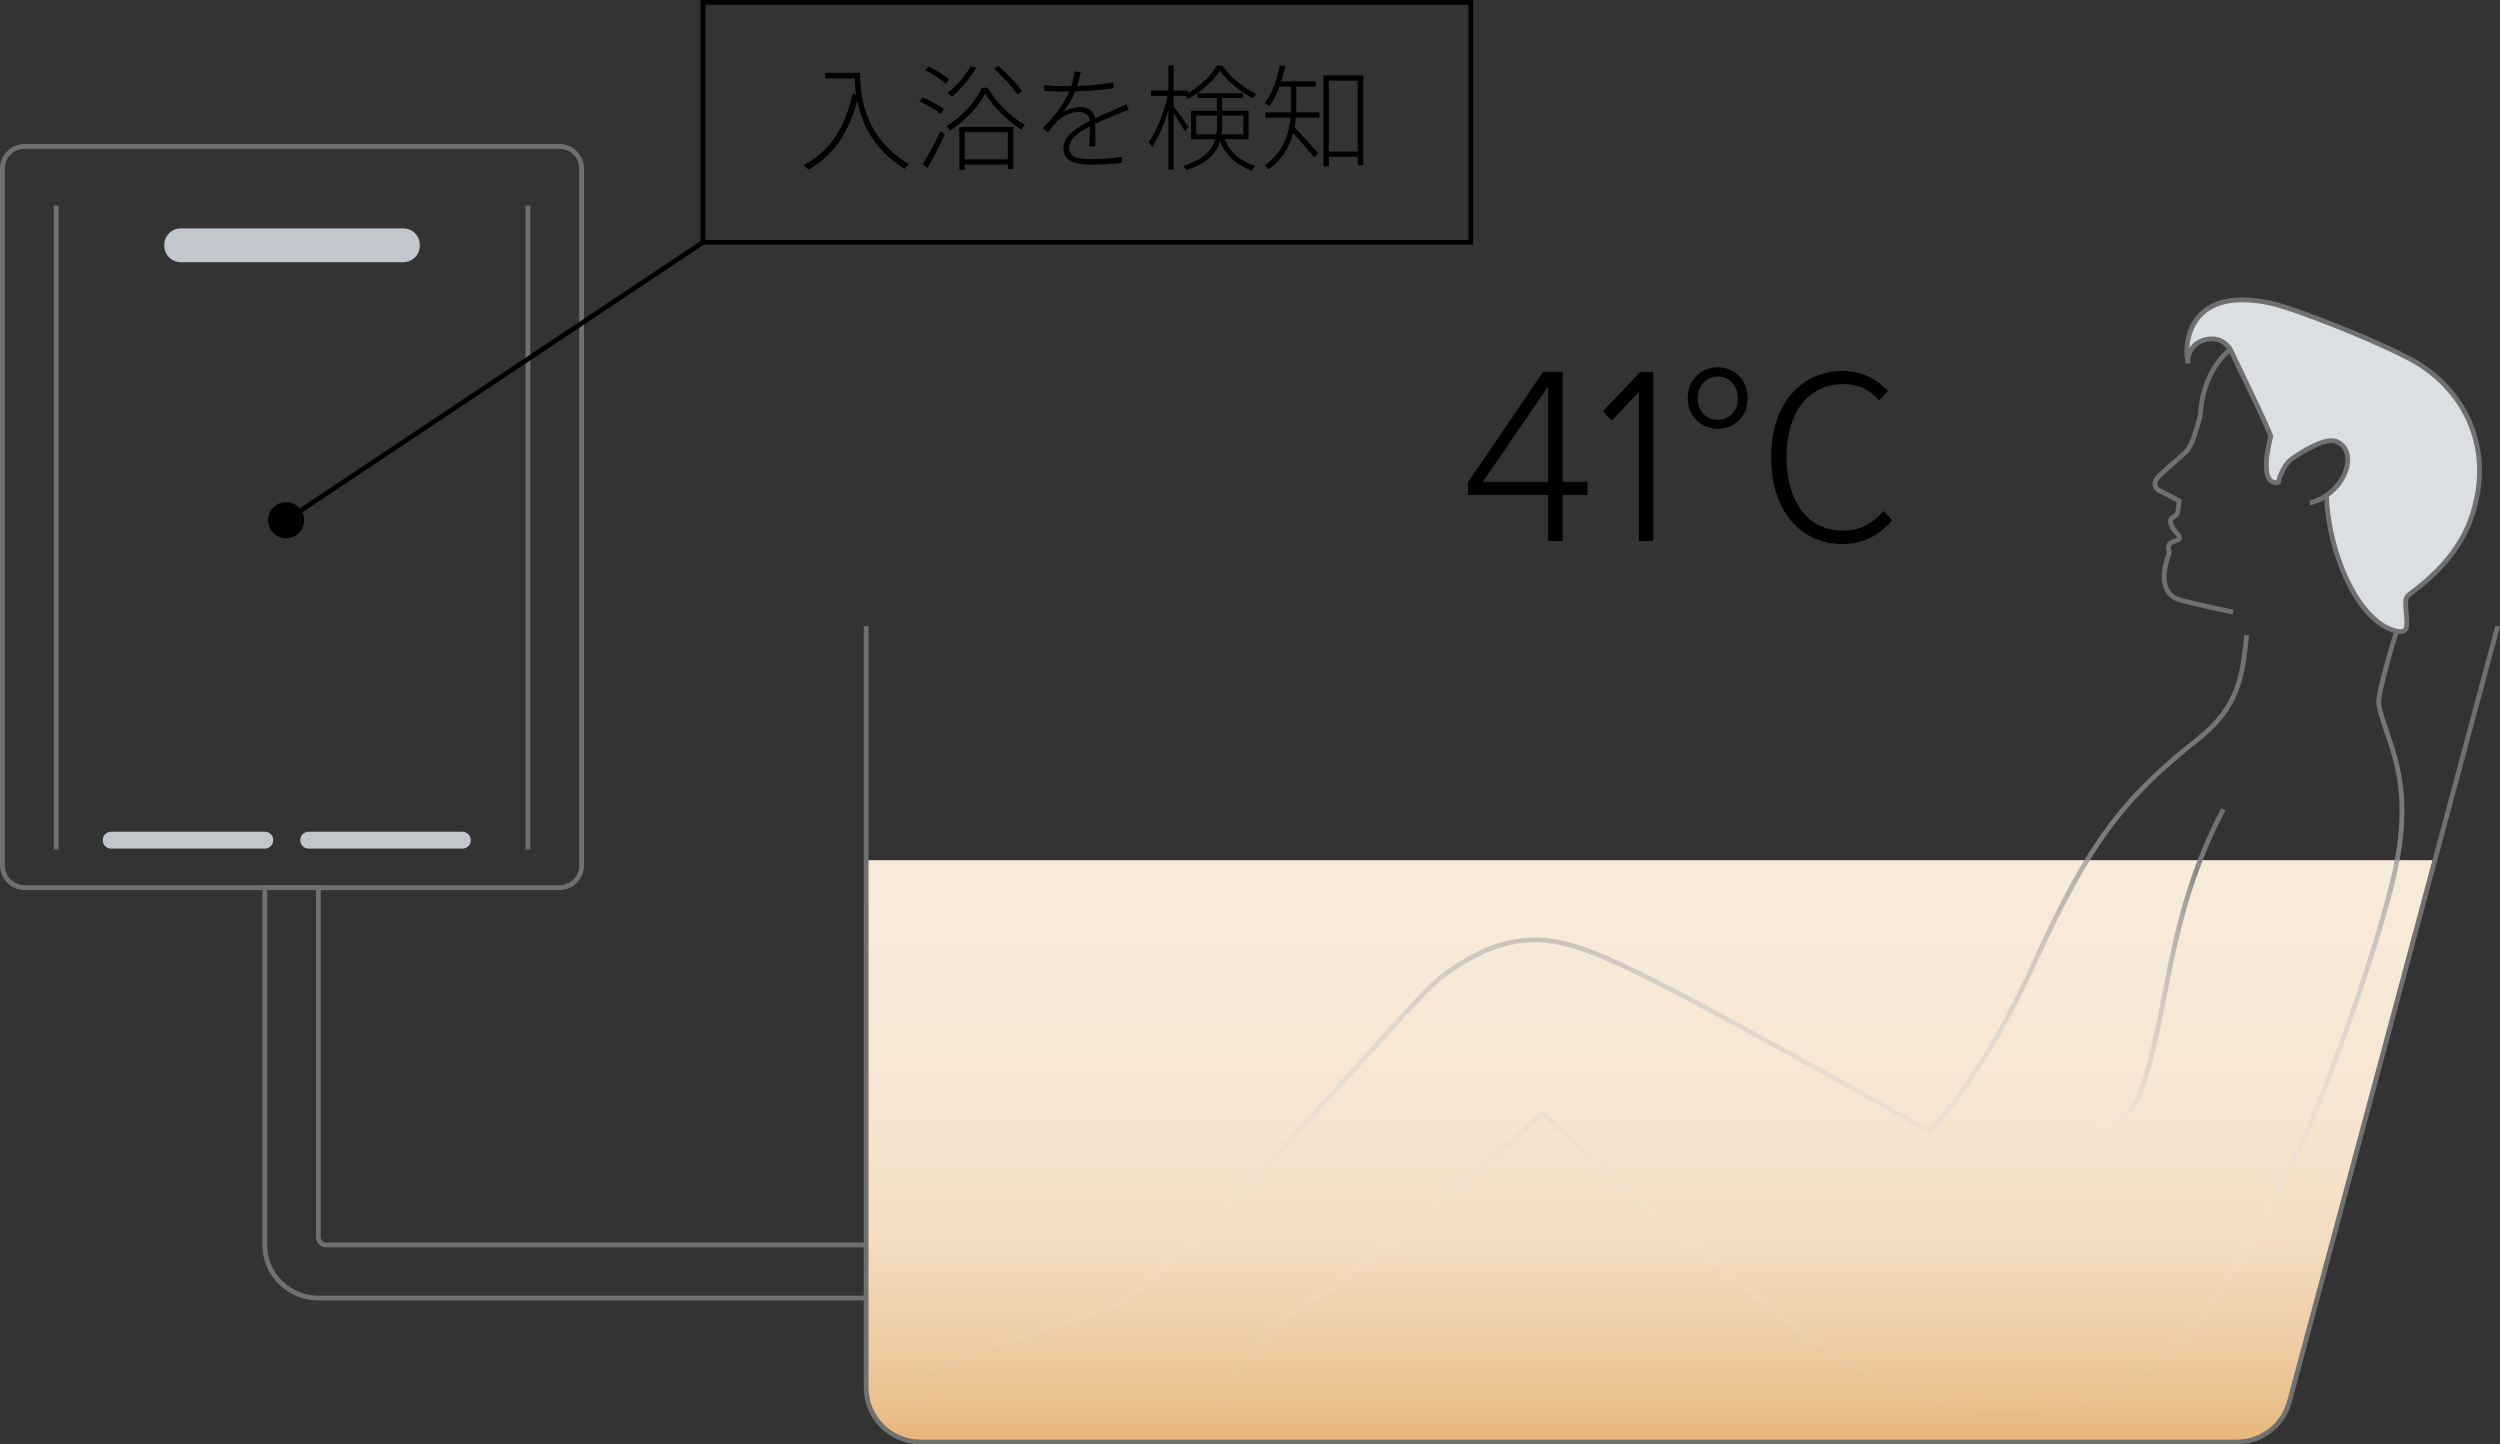 <?xml version="1.0" encoding="UTF-8"?>
<svg id="b" data-name="レイヤー 2" xmlns="http://www.w3.org/2000/svg" xmlns:xlink="http://www.w3.org/1999/xlink" viewBox="0 0 260.49 150.5">
  <rect x="0" y="0" width="260.49" height="150.5" fill="#333333" stroke="none"/>
  <defs>
    <style>
      .i {
        fill: url(#e);
      }

      .i, .j, .k, .l {
        stroke-width: 0px;
      }

      .m, .n, .o, .p, .q, .r {
        stroke-width: .5px;
      }

      .m, .n, .r {
        stroke: #707070;
      }

      .m, .o, .p, .q, .r {
        fill: none;
      }

      .n {
        fill: #dbdee2;
      }

      .o {
        stroke: url(#f);
      }

      .o, .q, .r {
        stroke-linejoin: round;
      }

      .p {
        stroke: #000;
      }

      .k {
        fill: url(#d);
      }

      .l {
        fill: #c2c7ce;
      }

      .q {
        stroke: url(#g);
      }
    </style>
    <linearGradient id="d" data-name="名称未設定グラデーション 22" x1="-657.26" y1="150.25" x2="-657.26" y2="103.23" gradientTransform="translate(-487.11) rotate(-180) scale(1 -1)" gradientUnits="userSpaceOnUse">
      <stop offset="0" stop-color="#e7b67b"/>
      <stop offset=".08" stop-color="#ebc291"/>
      <stop offset=".21" stop-color="#efd0ab"/>
      <stop offset=".34" stop-color="#f3dcbf"/>
      <stop offset=".5" stop-color="#f6e3ce"/>
      <stop offset=".69" stop-color="#f7e8d6"/>
      <stop offset="1" stop-color="#f8ead9"/>
    </linearGradient>
    <linearGradient id="e" data-name="名称未設定グラデーション 22" x1="-659.08" y1="150.25" x2="-659.08" y2="89.63" xlink:href="#d"/>
    <linearGradient id="f" data-name="名称未設定グラデーション 33" x1="173.09" y1="148.61" x2="173.09" y2="65.79" gradientUnits="userSpaceOnUse">
      <stop offset="0" stop-color="#fff" stop-opacity="0"/>
      <stop offset=".12" stop-color="#f7f7f7" stop-opacity=".05"/>
      <stop offset=".3" stop-color="#e2e2e2" stop-opacity=".2"/>
      <stop offset=".51" stop-color="#bfbfbf" stop-opacity=".45"/>
      <stop offset=".74" stop-color="#908f90" stop-opacity=".79"/>
      <stop offset=".81" stop-color="#807f80" stop-opacity=".9"/>
      <stop offset="1" stop-color="#707070"/>
    </linearGradient>
    <linearGradient id="g" data-name="名称未設定グラデーション 33" x1="227.95" y1="90.56" x2="244.85" y2="90.56" gradientTransform="translate(-14.46 16.09) rotate(-1.2)" xlink:href="#f"/>
  </defs>
  <g id="c" data-name="t">
    <g>
      <path class="m" d="m90.25,135.25h-57.08c-3.08,0-5.58-2.47-5.58-5.52v-37.25h5.58s0,36.43,0,36.43c0,.45.37.81.82.81h56.26"/>
      <g>
        <path class="m" d="m60.61,90.17c0,1.28-1.05,2.32-2.34,2.32H2.59c-1.29,0-2.34-1.04-2.34-2.32V17.57c0-1.28,1.05-2.32,2.34-2.32h55.67c1.29,0,2.34,1.04,2.34,2.32v72.6Z"/>
        <path class="l" d="m43.74,25.62c0,.93-.77,1.7-1.71,1.7h-23.2c-.94,0-1.71-.76-1.71-1.7v-.12c0-.93.77-1.7,1.71-1.7h23.2c.94,0,1.71.76,1.71,1.7v.12Z"/>
        <path class="l" d="m28.46,87.57c0,.47-.39.85-.86.85H11.57c-.47,0-.86-.38-.86-.85v-.06c0-.47.39-.85.86-.85h16.04c.47,0,.86.38.86.85v.06Z"/>
        <path class="l" d="m49.05,87.57c0,.47-.39.85-.86.85h-16.04c-.47,0-.86-.38-.86-.85v-.06c0-.47.39-.85.86-.85h16.04c.47,0,.86.38.86.85v.06Z"/>
        <line class="m" x1="55.01" y1="88.51" x2="55.01" y2="21.43"/>
        <line class="m" x1="5.85" y1="88.51" x2="5.85" y2="21.43"/>
      </g>
    </g>
    <path class="k" d="m250.05,103.23l-11.5,42.82c-.66,2.48-2.91,4.2-5.47,4.2H95.92c-3.13,0-5.67-2.54-5.67-5.67v-41.35h159.8Z"/>
    <g>
      <path class="i" d="m253.69,89.63l-15.14,56.42c-.66,2.48-2.91,4.2-5.47,4.2H95.92c-3.13,0-5.67-2.54-5.67-5.67v-54.95h163.44Z"/>
      <path class="m" d="m260.25,65.25l-21.7,80.8c-.66,2.48-2.91,4.2-5.47,4.2H95.92c-3.13,0-5.67-2.54-5.67-5.67v-79.33"/>
      <g>
        <g>
          <g>
            <path class="o" d="m234.1,66.17c-.45,4.26-.78,7.45-5.13,10.89-7.72,6.09-11.32,10.76-17.03,23.32-5.62,12.37-10.92,17.49-10.92,17.49,0,0-23.44-13.22-30.44-16.55-7.54-3.58-12.32-5.57-20.48.54-3.57,2.67-27.99,32.53-35.29,34.69-3.15.93-15.07,4.86-17.9,6.29-2.83,1.43,1.14,5.32,2.87,5.13,1.72-.19,11.17.01,12.35.26,1.17.25,13.74.3,15.07-.95,1.32-1.26,1.91-7.14,7.62-10.67,7.49-4.63,16.18-11.59,25.88-20.61,0,0,23.91,21.76,32.79,26.5,7.12,3.8,13.33,5.54,23,3.61,10.59-2.11,17.68-14.97,24.31-29.13,0,0,5.65-13.75,8.45-24.95,2.71-10.84-.73-14.81-1.39-18.63-.19-1.12,1.82-7.52,1.82-7.52"/>
            <path class="r" d="m232.32,36.45c-3.08,2.63-3.04,6.86-3.05,6.86-.48,1.64-.87,3.18-1.54,3.8-1.13,1.04-2.6,2.27-2.85,2.56-.43.51-.5,1.06.04,1.41l2.14,1.1c-.05.44-.06.54-.14,1.16-.05.35-.39.45-.6.64-.42.37.05,1.09.46,1.54,1.18,1.3-1.34.28-.75,2.02-.14.61-1.7,4.23,1.27,5.02.9.24,3.81.91,5.38,1.21"/>
          </g>
          <path class="q" d="m215.81,118.92l5.4-2.78c.85-.44,1.43-1.21,1.75-2.12,3.11-8.6,2.61-18.06,8.7-29.69"/>
        </g>
        <path class="n" d="m242.42,51.62c.12,5.83,3.33,13.52,7.5,14.18.41.07.79-.09.84-.51.15-1.22-.43-2.8.2-3.29,4.42-3.25,6.59-6.55,7.24-10.9.88-5.86-2.03-11.08-7.25-13.79-4.52-2.35-11.83-5.06-13.23-5.41,0,0-7.66-2.65-9.52,2.7-.3.86-.48,1.91-.21,3.26-.26-2.57,3.39-3.57,4.51-1.25,1.64,3.57,2.35,4.73,4.11,8.82-1.41,5.67.79,4.81.79,4.81,0,0,.36-1.69,1.46-2.47,1.11-.78,3.44-2.21,4.58-1.77,1.33.52,1.66,2.31.37,4.23-.7,1.03-2.01,1.96-3.14,2.16"/>
      </g>
    </g>
  </g>
  <g id="h" data-name="t">
    <g>
      <path class="j" d="m161.31,56.37v-4.8h-8.35v-1.34l7.83-11.48h2.03v11.45h2.59v1.37h-2.59v4.8h-1.5Zm0-16.11l-6.8,9.94h6.8v-9.94Z"/>
      <path class="j" d="m170.77,56.37v-15.55l-2.83,3.01-.92-.98,3.88-4.09h1.37v17.61h-1.5Z"/>
      <path class="j" d="m175.85,41.51c0-2.04,1.49-3.24,3.14-3.24s3.1,1.2,3.1,3.24-1.49,3.17-3.1,3.17-3.14-1.2-3.14-3.17Zm5.23,0c0-1.34-.89-2.28-2.09-2.28s-2.09.94-2.09,2.28.84,2.23,2.09,2.23,2.09-.94,2.09-2.23Zm3.46,6.14c0-5.57,3.1-9,7.54-9,2.04,0,3.65,1.01,4.63,2.09l-.91.98c-.94-1.06-2.14-1.7-3.7-1.7-3.67,0-5.95,2.93-5.95,7.61s2.26,7.66,5.86,7.66c1.78,0,3.05-.7,4.25-2.04l.89.96c-1.34,1.56-2.95,2.47-5.18,2.47-4.37,0-7.42-3.46-7.42-9.02Z"/>
    </g>
    <rect class="p" x="73.25" y=".25" width="80" height="25"/>
    <g>
      <path class="j" d="m89.62,7.59c0,2.04.23,6.62,5.1,9.53-.13.11-.35.35-.44.48-3.26-1.97-4.5-4.8-4.97-7.1-.9,3.38-2.47,5.69-5.06,7.18-.11-.11-.37-.36-.53-.47,2.78-1.44,4.32-3.91,5.11-7.44l.37.07c-.1-.61-.13-1.19-.14-1.67h-3.08v-.58h3.65Z"/>
      <path class="j" d="m98.01,11.87c-.48-.41-1.42-.96-2.21-1.31l.34-.42c.77.32,1.73.84,2.2,1.25l-.32.48Zm-1.87,5.24c.53-.83,1.3-2.26,1.87-3.46l.43.38c-.52,1.12-1.22,2.48-1.81,3.47l-.49-.4Zm.6-10.18c.77.35,1.69.91,2.15,1.34l-.35.47c-.46-.46-1.37-1.04-2.15-1.42l.35-.4Zm6.17,2.22c.91,1.55,2.48,3.07,3.88,3.86-.13.14-.28.36-.36.52-1.4-.89-2.93-2.39-3.77-3.77-.73,1.34-2.15,2.88-3.68,3.86-.07-.14-.23-.35-.35-.48,1.55-.92,3.01-2.54,3.7-4h.59Zm-1.2-2.09c-.66,1.13-1.62,2.27-2.52,3-.1-.1-.34-.28-.49-.36.94-.71,1.86-1.76,2.45-2.81l.56.17Zm-1.75,6.17h5.63v4.38h-.58v-.46h-4.49v.54h-.56v-4.46Zm.56.54v2.84h4.49v-2.84h-4.49Zm5.5-3.9c-.48-.74-1.54-1.9-2.44-2.71l.43-.31c.91.79,1.97,1.92,2.46,2.64l-.46.38Z"/>
      <path class="j" d="m113.51,15.23c.02-.5.05-1.42.05-2.06-1.22.64-2.16,1.33-2.16,2.22,0,1.08,1.12,1.19,2.38,1.19.86,0,2.1-.08,3.13-.25l-.02.64c-.95.12-2.18.19-3.14.19-1.6,0-2.95-.31-2.95-1.69,0-1.31,1.36-2.15,2.75-2.88h.01c-.05-.6-.52-.92-1.16-.92-.85,0-1.56.36-2.15.89-.32.31-.67.73-1.07,1.2l-.54-.41c1.7-1.68,2.41-3,2.77-3.82-.24.01-.48.01-.7.01-.5,0-1.25-.02-1.9-.07v-.6c.64.07,1.43.11,1.93.11.29,0,.58,0,.88-.01.18-.52.32-1.08.35-1.52l.64.06c-.07.37-.19.89-.37,1.45,1.26-.05,2.59-.17,3.76-.37v.6c-1.21.19-2.66.3-3.97.34-.28.72-.72,1.5-1.28,2.17.5-.34,1.22-.55,1.81-.55.8,0,1.44.43,1.55,1.18.92-.44,1.78-.79,2.48-1.12.29-.12.52-.23.78-.37l.25.61c-.24.07-.55.19-.83.3-.74.29-1.69.67-2.68,1.15.01.68.02,1.76.04,2.35h-.62Z"/>
      <path class="j" d="m123.46,13.69c-.19-.4-.76-1.29-1.17-1.9v5.88h-.55v-6.18c-.44,1.46-1.07,2.95-1.69,3.81-.08-.14-.25-.36-.37-.48.79-1.05,1.62-3.08,1.99-4.83h-1.74v-.55h1.81v-2.62h.55v2.62h1.47v.26c1.26-.72,2.44-1.81,3.04-2.86h.55c.86,1.21,2.29,2.35,3.54,2.94-.1.13-.24.34-.32.49-1.26-.66-2.65-1.79-3.46-2.88-.7,1.04-1.98,2.2-3.35,2.94-.05-.11-.13-.24-.22-.35h-1.25v1.12c.36.43,1.32,1.78,1.54,2.11l-.37.47Zm4.15.81c.66,1.57,1.67,2.26,3.22,2.8-.14.12-.3.32-.36.5-1.58-.61-2.64-1.39-3.34-3.06-.35,1.16-1.27,2.24-3.5,2.99-.06-.12-.23-.34-.35-.43,2.22-.72,3.06-1.73,3.36-2.8h-2.53v-2.96h2.69v-1.32h-2.01v-.51h4.72v.51h-2.17v1.32h2.76v2.96h-2.48Zm-.86-.5c.04-.26.05-.52.05-.78v-1.18h-2.16v1.96h2.11Zm.59-1.96v1.19c0,.25-.01.52-.05.77h2.27v-1.96h-2.22Z"/>
      <path class="j" d="m135.07,11.22c0,.16,0,.32-.01.49h2.42v.55h-2.45c-.04.32-.07.67-.14,1.01.54.54,2.09,2.24,2.46,2.68l-.4.49c-.41-.54-1.54-1.86-2.2-2.58-.36,1.37-1.1,2.75-2.6,3.8-.07-.12-.28-.35-.38-.43,1.98-1.39,2.54-3.28,2.69-4.97h-2.6v-.55h2.63c.01-.18.01-.34.01-.5v-2.18h-1.19c-.29.79-.65,1.5-1.04,2.05-.11-.1-.36-.25-.48-.34.73-.96,1.26-2.42,1.57-3.94l.56.11c-.12.54-.26,1.06-.42,1.56h3.6v.55h-2.03v2.2Zm6.98-3.36v9.37h-.58v-.89h-3.01v1h-.56V7.86h4.15Zm-.58,7.93v-7.38h-3.01v7.38h3.01Z"/>
    </g>
    <g>
      <line class="p" x1="29.74" y1="54.26" x2="73.25" y2="25.25"/>
      <path class="j" d="m30.86,55.77c-.86.58-2.03.34-2.61-.52s-.34-2.03.52-2.61,2.03-.34,2.61.52c.58.86.34,2.03-.52,2.61Z"/>
    </g>
  </g>
</svg>